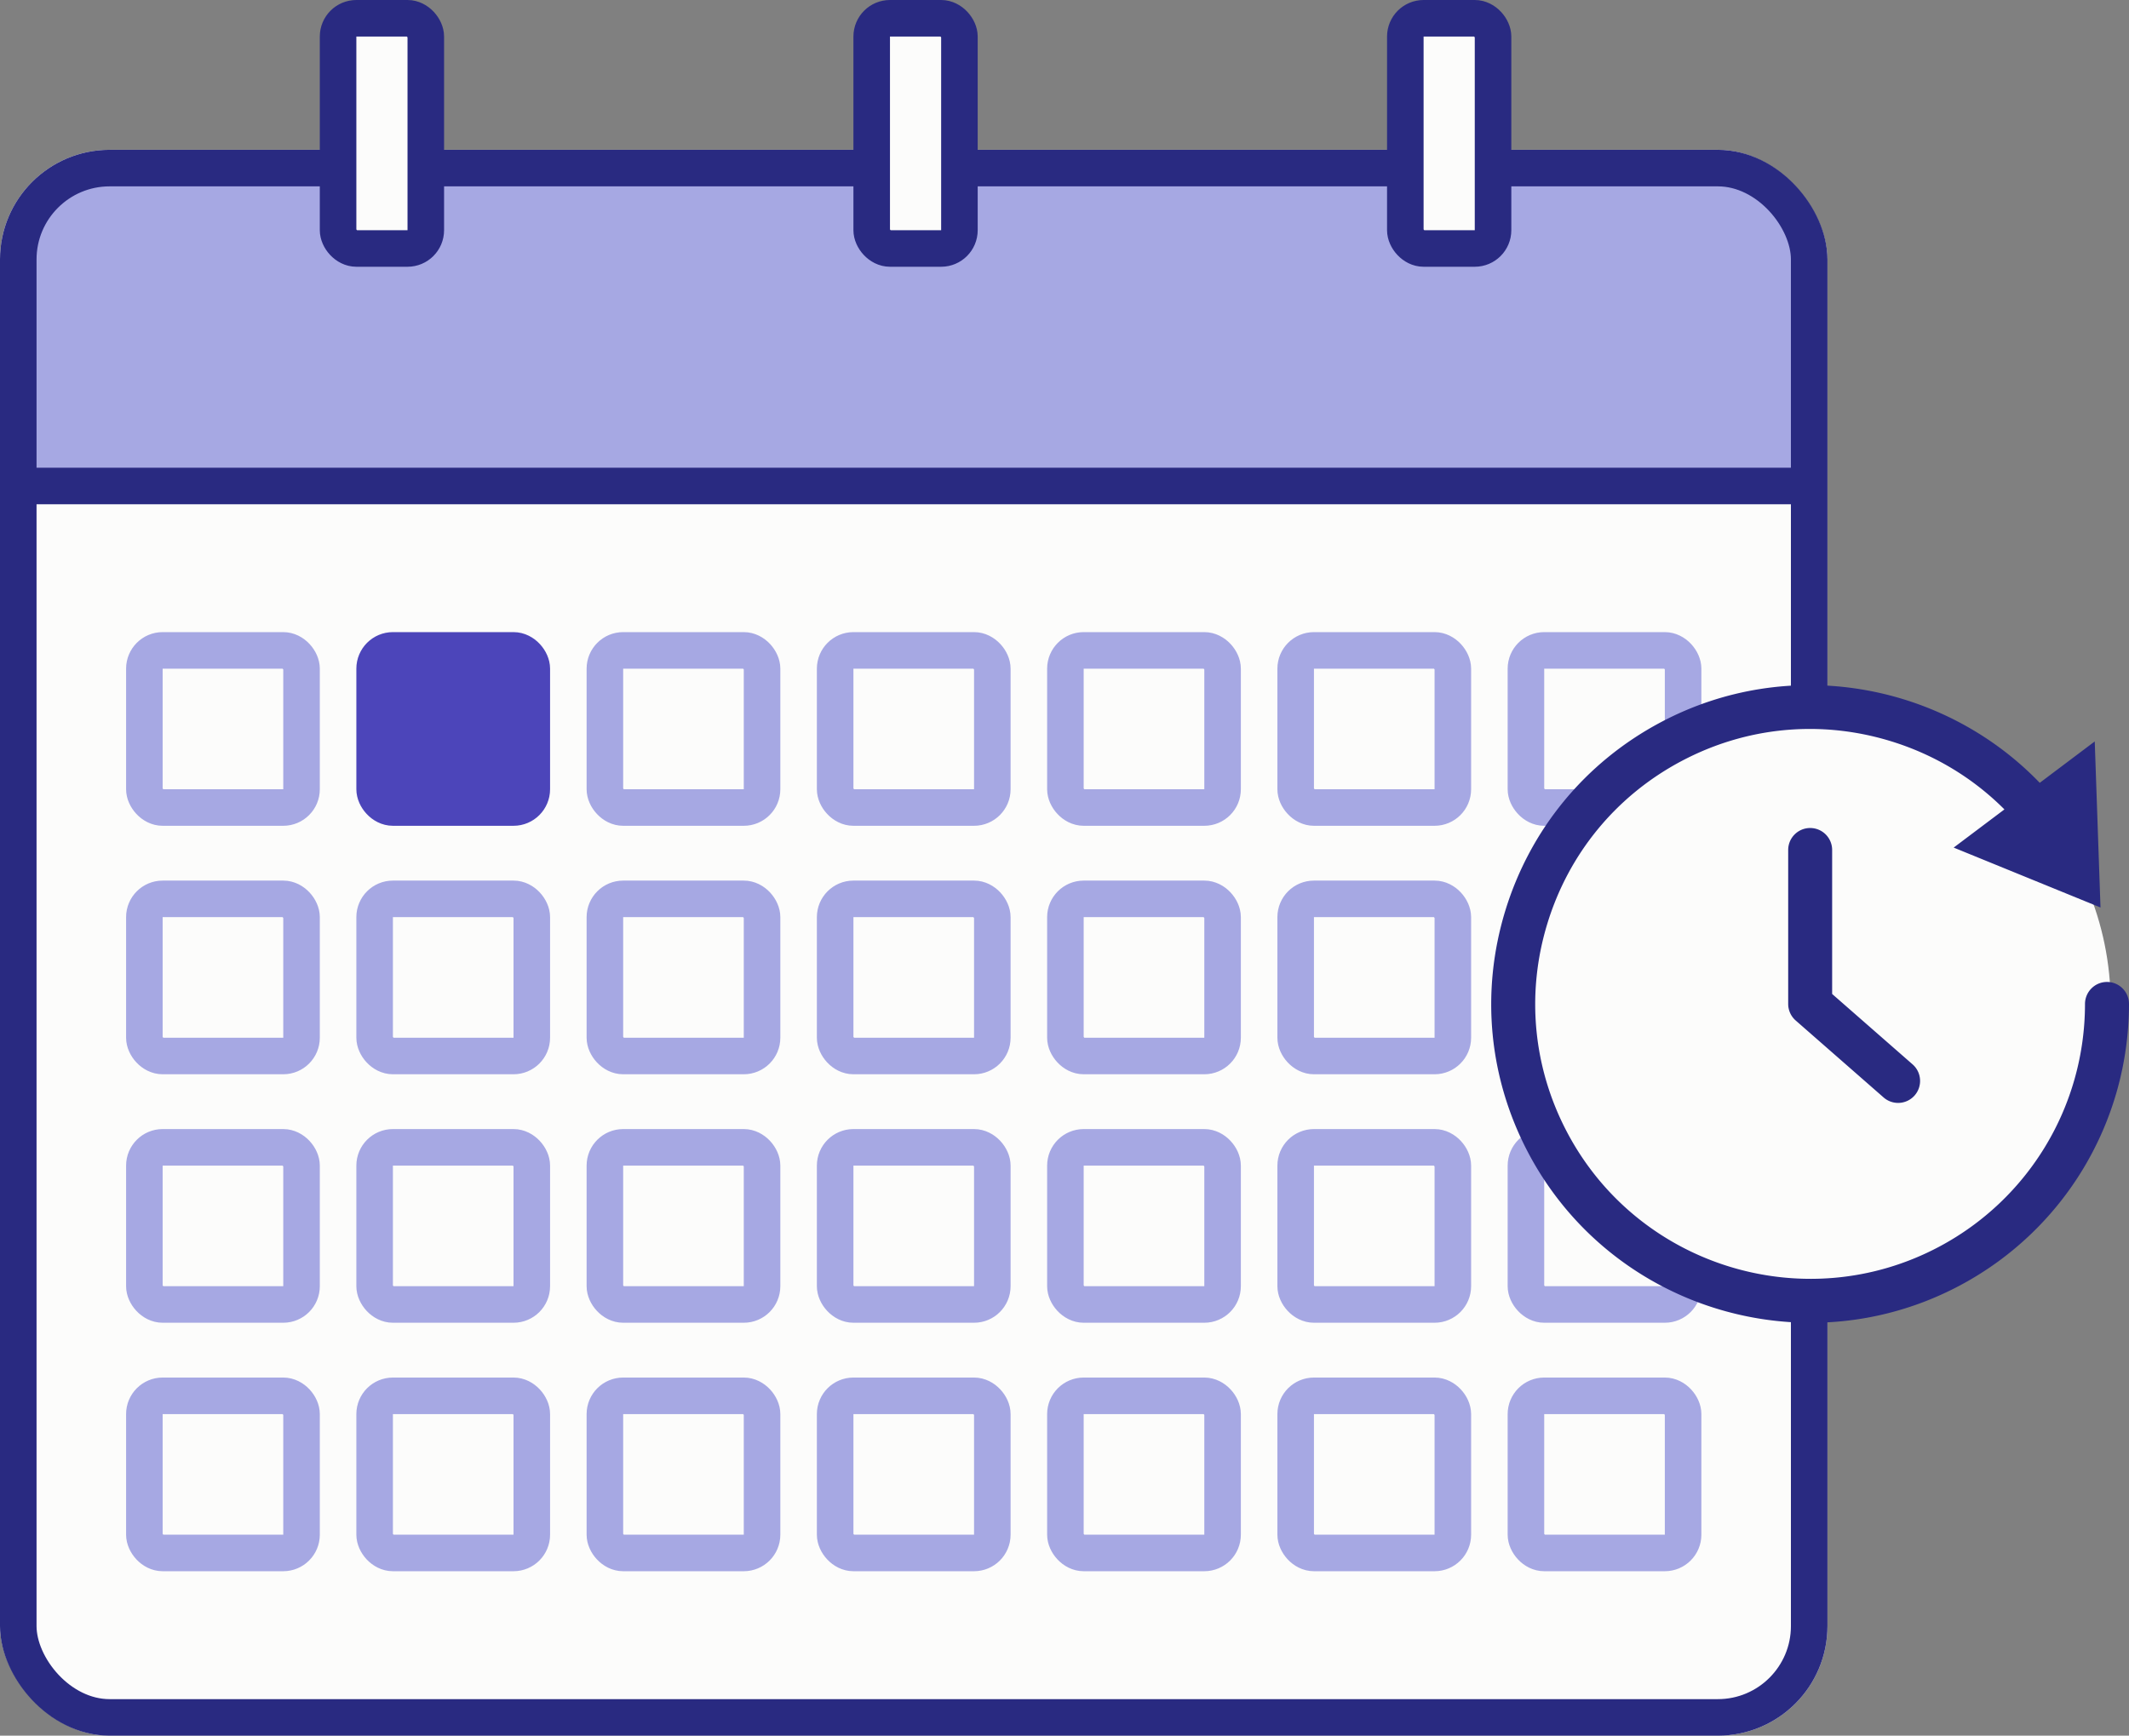 <svg xmlns="http://www.w3.org/2000/svg" width="1165" height="950" fill="none"><rect width="100%" height="100%" fill="#808080" stroke="none"/><rect width="1000" height="868" y="82" fill="#FCFCFB" rx="60"/><path fill="#A6A8E3" d="M12 128.984 52.036 91h896.966L987 120.927V261H12V128.984z"/><rect width="980" height="848" x="10" y="92" stroke="#292A81" stroke-width="20" rx="50"/><path stroke="#292A81" stroke-width="20" d="M0 266h990"/><rect width="48" height="126" x="185" y="10" fill="#FCFCFB" stroke="#292A81" stroke-width="20" rx="10"/><rect width="48" height="126" x="769" y="10" fill="#FCFCFB" stroke="#292A81" stroke-width="20" rx="10"/><rect width="48" height="126" x="477" y="10" fill="#FCFCFB" stroke="#292A81" stroke-width="20" rx="10"/><rect width="86" height="86" x="79" y="763.98" stroke="#A6A8E3" stroke-width="20" rx="10"/><rect width="86" height="86" x="205" y="763.98" stroke="#A6A8E3" stroke-width="20" rx="10"/><rect width="86" height="86" x="331" y="763.98" stroke="#A6A8E3" stroke-width="20" rx="10"/><rect width="86" height="86" x="457" y="763.98" stroke="#A6A8E3" stroke-width="20" rx="10"/><rect width="86" height="86" x="583" y="763.98" stroke="#A6A8E3" stroke-width="20" rx="10"/><rect width="86" height="86" x="709" y="763.98" stroke="#A6A8E3" stroke-width="20" rx="10"/><rect width="86" height="86" x="835" y="763.98" stroke="#A6A8E3" stroke-width="20" rx="10"/><rect width="86" height="86" x="79" y="627.98" stroke="#A6A8E3" stroke-width="20" rx="10"/><rect width="86" height="86" x="205" y="627.98" stroke="#A6A8E3" stroke-width="20" rx="10"/><rect width="86" height="86" x="331" y="627.98" stroke="#A6A8E3" stroke-width="20" rx="10"/><rect width="86" height="86" x="457" y="627.98" stroke="#A6A8E3" stroke-width="20" rx="10"/><rect width="86" height="86" x="583" y="627.98" stroke="#A6A8E3" stroke-width="20" rx="10"/><rect width="86" height="86" x="709" y="627.98" stroke="#A6A8E3" stroke-width="20" rx="10"/><rect width="86" height="86" x="835" y="627.98" stroke="#A6A8E3" stroke-width="20" rx="10"/><rect width="86" height="86" x="79" y="491.98" stroke="#A6A8E3" stroke-width="20" rx="10"/><rect width="86" height="86" x="205" y="491.98" stroke="#A6A8E3" stroke-width="20" rx="10"/><rect width="86" height="86" x="331" y="491.98" stroke="#A6A8E3" stroke-width="20" rx="10"/><rect width="86" height="86" x="457" y="491.98" stroke="#A6A8E3" stroke-width="20" rx="10"/><rect width="86" height="86" x="583" y="491.98" stroke="#A6A8E3" stroke-width="20" rx="10"/><rect width="86" height="86" x="709" y="491.98" stroke="#A6A8E3" stroke-width="20" rx="10"/><rect width="86" height="86" x="835" y="491.98" stroke="#A6A8E3" stroke-width="20" rx="10"/><rect width="86" height="86" x="79" y="355.98" stroke="#A6A8E3" stroke-width="20" rx="10"/><rect width="86" height="86" x="205" y="355.98" fill="#4C45BA" stroke="#4C45BA" stroke-width="20" rx="10"/><rect width="86" height="86" x="331" y="355.98" stroke="#A6A8E3" stroke-width="20" rx="10"/><rect width="86" height="86" x="457" y="355.98" stroke="#A6A8E3" stroke-width="20" rx="10"/><rect width="86" height="86" x="583" y="355.98" stroke="#A6A8E3" stroke-width="20" rx="10"/><rect width="86" height="86" x="709" y="355.98" stroke="#A6A8E3" stroke-width="20" rx="10"/><rect width="86" height="86" x="835" y="355.98" stroke="#A6A8E3" stroke-width="20" rx="10"/><circle cx="990" cy="550" r="165" fill="#FCFCFB"/><path fill="#292A81" d="M1165 549.51c-.06 64.699-35.52 123.739-92.57 154.087-26.02 13.843-54 20.403-81.61 20.403-62.479 0-122.991-33.628-154.315-92.578-21.88-41.168-26.421-88.38-12.797-132.964 13.639-44.565 43.789-81.188 84.93-103.067 70.271-37.389 154.842-21.621 207.522 33.072l30.09-22.645 3.15 90.88-80.34-32.786 27.77-20.899c-17.19-17.213-38.42-30.077-62.34-37.389-38.423-11.751-79.1-7.824-114.575 11.044-35.458 18.867-61.459 50.42-73.204 88.861-11.744 38.427-7.819 79.143 11.038 114.621 38.931 73.262 130.163 101.156 203.371 62.215 49.17-26.166 79.76-77.082 79.8-132.857.01-6.665 5.41-12.051 12.04-12.051h.02c6.65 0 12.01 5.401 12.01 12.051l.01.002zM990.535 453.2c-6.646 0-12.03 5.386-12.03 12.036v84.259a12.06 12.06 0 0 0 4.106 9.057l48.119 42.131a11.992 11.992 0 0 0 7.93 2.98c3.35 0 6.67-1.4 9.05-4.108 4.37-5.01 3.86-12.608-1.13-16.987l-44.02-38.534v-78.796c0-6.65-5.378-12.038-12.025-12.038z"/></svg>